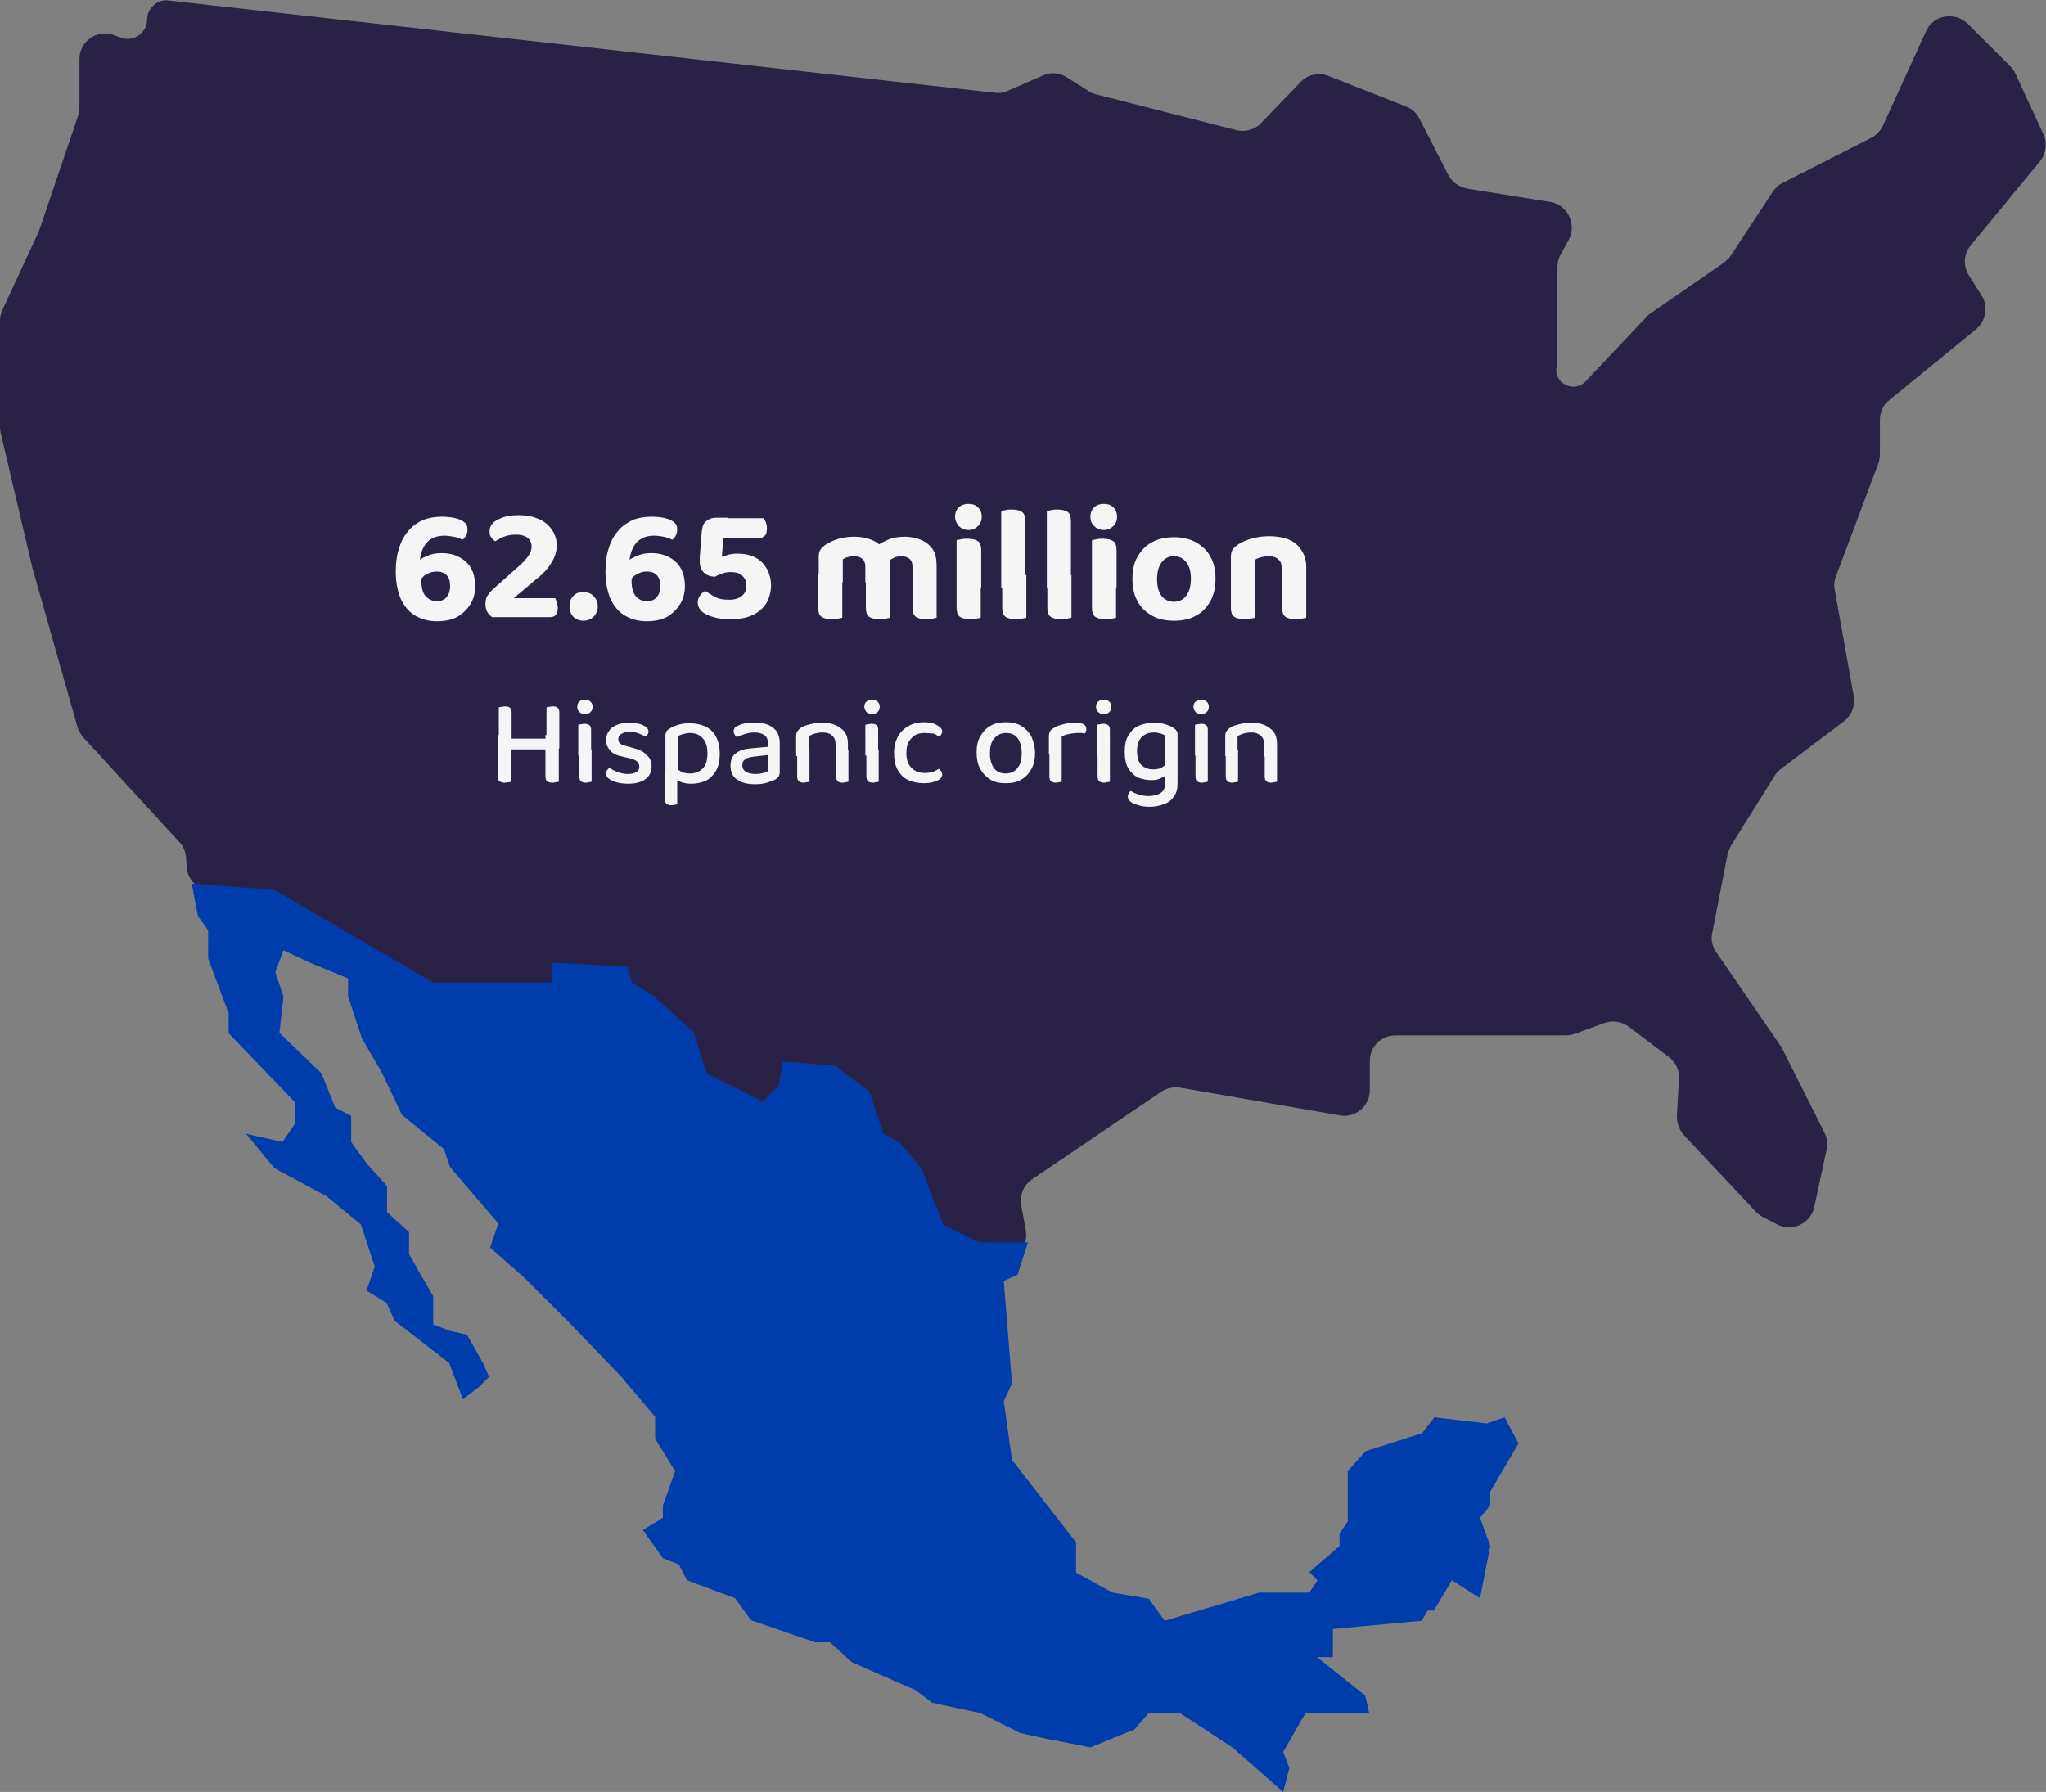 <?xml version="1.0" encoding="utf-8"?>
<!-- Generator: Adobe Illustrator 27.4.1, SVG Export Plug-In . SVG Version: 6.00 Build 0)  -->
<svg version="1.1" id="Layer_1" xmlns="http://www.w3.org/2000/svg" xmlns:xlink="http://www.w3.org/1999/xlink" x="0px" y="0px"
	 width="399.1px" height="349.6px" viewBox="0 0 399.1 349.6" style="enable-background:new 0 0 399.1 349.6;" xml:space="preserve"
	>
<rect x="0" y="0" width="399.1" height="349.6" fill="#808080" stroke="none"/>
<style type="text/css">
	.st0{fill:#2A2146;}
	.st1{fill:#003DAC;}
	.st2{fill:#F5F5F5;}
</style>
<path class="st0" d="M15.5,20.7v-9.2c0-3.4,3.4-5.8,6.6-4.7l1.6,0.6c2.4,0.8,5-1,5-3.6c0-2.2,2-4,4.2-3.7l161.2,18
	c0.9,0.1,1.7,0,2.5-0.4l6.9-3c1.5-0.7,3.3-0.5,4.6,0.4l4.3,2.7c0.4,0.3,0.9,0.5,1.4,0.6l27.4,7c1.7,0.4,3.6-0.1,4.8-1.4l7.7-8
	c1.4-1.5,3.6-1.9,5.4-1.2l15.2,6c1.1,0.4,2.1,1.3,2.6,2.4l5.6,10.9c0.7,1.4,2.1,2.4,3.7,2.7l16.2,2.6c3.4,0.6,5.2,4.3,3.6,7.4
	l-1.6,2.9c-0.4,0.7-0.6,1.6-0.6,2.4v18.4c0,0.3,0,0.6-0.1,0.8c-0.9,3.3,3.2,5.6,5.6,3.1l11.9-12.6c0.2-0.3,0.5-0.5,0.8-0.7l14.2-9.8
	c0.5-0.4,1-0.8,1.4-1.4l8.2-12.5c0.5-0.7,1.1-1.3,1.9-1.7l17.3-8.8c1-0.5,1.8-1.4,2.3-2.4l8.4-18.4c1.4-3.2,5.6-3.9,8.1-1.5l8.3,8.3
	c0.4,0.4,0.8,0.9,1,1.4l5.5,11.9c0.8,1.7,0.5,3.8-0.7,5.3l-13.5,16.4c-1.4,1.7-1.5,4-0.3,5.9l2.4,3.8c1.4,2.1,0.9,5-1,6.6l-17,13.9
	c-1.2,0.9-1.8,2.4-1.8,3.9v6.6c0,0.6-0.1,1.2-0.3,1.8l-8.3,22.1c-0.3,0.8-0.4,1.8-0.2,2.6l3.7,20.7c0.3,1.9-0.4,3.7-1.9,4.9
	l-12.3,9.3c-0.5,0.4-0.9,0.8-1.2,1.3l-8.5,13.6c-0.3,0.5-0.5,1.1-0.7,1.7L334,182c-0.3,1.3,0,2.7,0.8,3.8l12.7,18.5l8.4,16.7
	c0.5,1,0.7,2.2,0.4,3.3l-2.4,11.2c-0.7,3.2-4.3,4.9-7.2,3.4l-2.9-1.5c-0.5-0.3-0.9-0.6-1.3-1l-14-14.9c-0.9-1-1.4-2.3-1.4-3.7
	l0.4-7.4c0.1-1.7-0.7-3.2-2-4.2l-7.8-5.9c-1.4-1-3.2-1.3-4.8-0.7l-5.7,2.1c-0.6,0.2-1.2,0.3-1.8,0.3h-13.6h-19.6c-2.8,0-5,2.2-5,5
	v5.7c0,3.1-2.8,5.5-5.9,4.9l-31.1-5.4c-1.3-0.2-2.6,0.1-3.7,0.8l-25.2,17.1c-1.6,1.1-2.4,3-2.1,5l0.9,5c0.5,3-1.7,5.7-4.8,5.8
	l-9.6,0.3c-1.8,0.1-3.5-0.9-4.4-2.4l-18.2-29.6c-0.9-1.5-2.5-2.4-4.3-2.4h-3.9c-1.3,0-2.5,0.5-3.4,1.3l-3.1,2.8
	c-2.2,2-5.6,1.7-7.4-0.6l-16.9-22.1c-0.7-0.9-1.7-1.6-2.9-1.8l-8.2-1.9c-1.7-0.4-3.3,0.9-3.3,2.6c0,1.6-1.4,2.9-3,2.7l-22.8-2.9
	c-0.7-0.1-1.3-0.3-1.9-0.6L54,175c-0.7-0.4-1.5-0.6-2.3-0.7l-10.5-0.5c-2.6-0.1-4.7-2.2-4.8-4.8l-0.1-1.6c-0.1-1.2-0.5-2.3-1.3-3.1
	l-18.8-20.5c-0.5-0.6-0.9-1.3-1.1-2l-8.8-31.1L0.1,84.3C0,83.9,0,83.5,0,83.2v-8.9V62.5c0-0.7,0.2-1.4,0.5-2.1l7.1-15.3l7.7-22.7
	C15.4,21.8,15.5,21.3,15.5,20.7z"/>
<path class="st1" d="M38.6,178.7l-1.2-6.3l16.1,1.2l31,18.1h23.1v-3.9l14.9,0.8l0.8,3.1l4.3,2.7l7.8,7.1l2.4,7.9l11,5.5l3.1-3.1
	l0.8-4.7l10.2,0.8l6.7,5.1l2.7,8.2l3.1,1.6l4.3,5.1l4.3,11l7.1,3.5h9.4l-2,6.3l-2.7,1.2l1.6,20l-1.6,3.5l1.6,11.4l12.5,16.1v5.9
	l7.1,3.9l7.1,1.2l3.1,4.3l18.4-5.5h4.7h5.1l1.6-2.4l-1.6-1.6l5.9-5.1v-2.4l1.6-2.4v-9.8l3.5-3.9l11-3.5l2.4-3.1l10.2,1.2l3.5-1.2
	l2.7,5.1l-5.5,9.4v2.7l-2,2.4l2,5.5l-2,10.2l-5.5-3.5l-3.5,5.9h-1.2l-1.2,2l-17.3,1.6v5.5h-3.1l9.4,7.5l0.8,3.5h-12.5l-4.3,7.5
	l1.2,3.1l-1.2,4.7l-9.8-8.6l-10.2-6.7h-6.3l-2.7,3.1l-8.6,3.5l-8.2-1.6l-5.5-1.2l-7.8-3.9l-9.4-2l-3.1-2.4l-12.5-5.5l-4.3-3.9H159
	l-12.5-4.3l-3.1-4.3l-9.4-3.5l-1.6-3.1l-3.1-1.2l-3.9-5.5l3.9-2.4v-2.4l2.4-6.7l-3.9-6.3v-4.3l-6.7-7.9l-9.8-10.2l-9-9l-6.7-5.9
	l1.6-4.7l-4.7-5.5l-4.7-5.5l-1.2-3.5l-8.2-6.7l-3.9-8.2l-3.9-6.7l-2.7-8.2v-3.5l-7.5-3.1l-5.1-2.4l-1.6,4.3l1.6,4.7l-0.8,7.1
	l8.2,7.9l2.7,6.7l3.1,1.6v5.1l3.1,4.3l3.9,4.3v5.1l4.3,3.9v4.3l4.7,8.2v5.5l3.1,1.2l3.5,0.8l3.1,5.5l1.2,2.7l-2,2l-3.1,2.4l-2.7-7.1
	l-10.6-8.2l-1.6-3.5l-3.9-2.4l1.6-4.7l-2.7-8.2l-6.7-5.5l-10.2-5.5l-5.5-6.7l7.1,1.6l2.4-3.5v-4.3l-12.9-13.4v-3.9L40.6,187v-5.5
	L38.6,178.7z"/>
<path class="st2" d="M91.2,103.3c0,0.4-0.1,0.8-0.3,1.2c-0.2,0.4-0.4,0.6-0.7,0.8c-0.5-0.3-1.1-0.5-1.7-0.6s-1.2-0.2-1.8-0.2
	c-1.4,0-2.5,0.4-3.3,1.2c-0.8,0.8-1.3,2-1.5,3.5c0.4-0.3,1-0.6,1.8-0.9c0.8-0.3,1.6-0.4,2.5-0.4c1.9,0,3.5,0.6,4.7,1.7
	c1.2,1.1,1.8,2.7,1.8,4.8c0,1.2-0.3,2.4-0.9,3.4c-0.6,1-1.4,1.8-2.5,2.5c-1.1,0.6-2.4,0.9-4.1,0.9c-1.6,0-3-0.4-4.2-1.1
	c-1.2-0.7-2.1-1.8-2.8-3.2c-0.6-1.5-1-3.2-1-5.3c0-1.8,0.2-3.4,0.7-4.8c0.4-1.4,1.1-2.5,1.9-3.4c0.8-0.9,1.7-1.5,2.8-2
	c1.1-0.4,2.3-0.6,3.6-0.6c1,0,1.9,0.1,2.7,0.3c0.8,0.2,1.4,0.5,1.8,0.9C91,102.2,91.2,102.7,91.2,103.3z M85.2,117.3
	c0.8,0,1.5-0.3,1.9-0.8c0.5-0.6,0.7-1.3,0.7-2.2c0-0.9-0.2-1.6-0.7-2.1c-0.5-0.5-1.1-0.7-1.9-0.7c-0.6,0-1.2,0.1-1.7,0.4
	c-0.6,0.2-1,0.6-1.3,1l0,0.5c0,1.3,0.3,2.3,0.8,2.9C83.6,116.9,84.4,117.3,85.2,117.3z M95.5,103.7c0-0.7,0.2-1.2,0.7-1.7
	c0.5-0.5,1.2-0.8,2-1.1s1.8-0.4,3-0.4c1.6,0,2.9,0.3,4,0.8c1.1,0.5,1.9,1.2,2.5,2.1c0.6,0.9,0.9,1.9,0.9,3c0,1.1-0.3,2.2-1,3.3
	c-0.6,1.1-1.6,2.2-3,3.3l-4.4,3.7h8.1c0.1,0.2,0.2,0.4,0.3,0.8c0.1,0.3,0.2,0.7,0.2,1.1c0,0.7-0.2,1.1-0.4,1.4
	c-0.3,0.3-0.7,0.4-1.2,0.4H96c-0.4-0.3-0.7-0.6-1-1.1c-0.2-0.4-0.3-0.9-0.3-1.5c0-0.6,0.1-1.2,0.4-1.6c0.3-0.4,0.6-0.8,0.9-1.1
	l4.7-4.2c1.2-1,1.9-1.8,2.4-2.5c0.4-0.6,0.6-1.2,0.6-1.8c0-0.7-0.3-1.3-0.8-1.7c-0.5-0.4-1.3-0.6-2.2-0.6c-0.9,0-1.7,0.1-2.4,0.4
	c-0.7,0.3-1.2,0.6-1.7,0.9c-0.3-0.2-0.6-0.5-0.8-0.8C95.6,104.6,95.5,104.2,95.5,103.7z M111.1,118.3c0-0.8,0.2-1.5,0.7-2
	c0.5-0.6,1.2-0.8,2-0.8c0.9,0,1.5,0.3,2,0.8c0.5,0.5,0.8,1.2,0.8,2s-0.3,1.5-0.8,2c-0.5,0.5-1.2,0.8-2,0.8c-0.8,0-1.5-0.3-2-0.8
	C111.3,119.7,111.1,119,111.1,118.3z M132.1,103.3c0,0.4-0.1,0.8-0.3,1.2c-0.2,0.4-0.4,0.6-0.7,0.8c-0.5-0.3-1.1-0.5-1.7-0.6
	c-0.6-0.1-1.2-0.2-1.8-0.2c-1.4,0-2.5,0.4-3.3,1.2c-0.8,0.8-1.3,2-1.5,3.5c0.4-0.3,1-0.6,1.8-0.9c0.8-0.3,1.6-0.4,2.5-0.4
	c1.9,0,3.5,0.6,4.7,1.7c1.2,1.1,1.8,2.7,1.8,4.8c0,1.2-0.3,2.4-0.9,3.4c-0.6,1-1.4,1.8-2.5,2.5c-1.1,0.6-2.4,0.9-4.1,0.9
	c-1.6,0-3-0.4-4.2-1.1c-1.2-0.7-2.1-1.8-2.8-3.2c-0.6-1.5-1-3.2-1-5.3c0-1.8,0.2-3.4,0.7-4.8c0.4-1.4,1.1-2.5,1.9-3.4
	c0.8-0.9,1.8-1.5,2.8-2c1.1-0.4,2.3-0.6,3.6-0.6c1,0,1.9,0.1,2.7,0.3c0.8,0.2,1.4,0.5,1.8,0.9C131.9,102.2,132.1,102.7,132.1,103.3z
	 M126.2,117.3c0.8,0,1.5-0.3,1.9-0.8c0.5-0.6,0.7-1.3,0.7-2.2c0-0.9-0.2-1.6-0.7-2.1c-0.5-0.5-1.1-0.7-1.9-0.7
	c-0.6,0-1.2,0.1-1.7,0.4c-0.6,0.2-1,0.6-1.3,1l0,0.5c0,1.3,0.3,2.3,0.8,2.9C124.5,116.9,125.3,117.3,126.2,117.3z M142,101.1
	l-0.8,2.9l-0.4,4.6c0.4-0.1,0.8-0.2,1.3-0.4c0.5-0.1,1-0.2,1.7-0.2c1.5,0,2.7,0.3,3.6,0.8c1,0.5,1.7,1.3,2.2,2.2
	c0.5,0.9,0.8,2,0.8,3.2c0,1.2-0.3,2.3-0.8,3.3c-0.6,1-1.4,1.8-2.6,2.4c-1.2,0.6-2.6,0.9-4.4,0.9c-1.3,0-2.4-0.1-3.4-0.4
	c-1-0.3-1.7-0.6-2.3-1.1c-0.5-0.5-0.8-1.1-0.8-1.8c0-0.5,0.2-1,0.5-1.4c0.3-0.4,0.7-0.7,1-0.8c0.6,0.4,1.2,0.8,2,1.2
	c0.7,0.4,1.6,0.5,2.7,0.5c1.1,0,1.9-0.3,2.5-0.8c0.6-0.6,0.8-1.2,0.8-2c0-0.8-0.3-1.4-0.8-1.9s-1.3-0.7-2.3-0.7
	c-0.6,0-1.2,0.1-1.6,0.3c-0.4,0.1-0.9,0.3-1.4,0.6c-0.9,0-1.7-0.3-2.2-0.8c-0.5-0.5-0.8-1.2-0.8-2.1c0-0.1,0-0.3,0-0.4
	c0-0.1,0-0.4,0-0.6l0.4-5c0.1-0.8,0.3-1.5,0.8-1.9s1.1-0.7,1.9-0.7H142z M140,104.9v-3.8h9c0.1,0.2,0.2,0.4,0.4,0.8
	c0.1,0.3,0.2,0.7,0.2,1.1c0,0.7-0.1,1.2-0.4,1.5s-0.7,0.5-1.2,0.5H140z M173.6,110v3.6h-4.8v-3c0-0.7-0.2-1.3-0.6-1.6
	c-0.4-0.3-1-0.5-1.6-0.5c-0.5,0-0.9,0.1-1.3,0.2c-0.4,0.1-0.7,0.3-0.9,0.4v4.5h-4.7v-5c0-0.5,0.1-1,0.3-1.3c0.2-0.4,0.6-0.7,1-1
	c0.7-0.5,1.6-0.9,2.6-1.2c1-0.3,2.1-0.4,3.2-0.4c1,0,2,0.2,2.9,0.5s1.7,0.8,2.3,1.5c0.2,0.1,0.3,0.3,0.5,0.4
	c0.2,0.1,0.3,0.3,0.4,0.4c0.2,0.3,0.4,0.7,0.5,1.2S173.6,109.5,173.6,110z M182.7,110.4v3.2H178v-3c0-0.7-0.2-1.3-0.6-1.6
	s-0.9-0.5-1.6-0.5c-0.5,0-1,0.1-1.4,0.3c-0.4,0.2-0.8,0.4-1.1,0.7l-2.5-2.8c0.7-0.6,1.5-1,2.4-1.4c0.9-0.4,2-0.6,3.3-0.6
	c1.1,0,2.1,0.2,3.1,0.6c1,0.4,1.7,1,2.3,1.8C182.5,107.9,182.7,109.1,182.7,110.4z M159.6,112.1h4.7v8.4c-0.2,0.1-0.5,0.1-0.9,0.2
	c-0.4,0.1-0.8,0.1-1.2,0.1c-0.9,0-1.6-0.2-2-0.5c-0.4-0.3-0.6-0.9-0.6-1.7V112.1z M168.8,112.1h4.8v8.4c-0.2,0.1-0.5,0.1-0.9,0.2
	c-0.4,0.1-0.8,0.1-1.2,0.1c-0.9,0-1.6-0.2-2-0.5c-0.4-0.3-0.6-0.9-0.6-1.7V112.1z M178,112.1h4.7v8.4c-0.2,0.1-0.5,0.1-0.9,0.2
	c-0.4,0.1-0.8,0.1-1.2,0.1c-0.9,0-1.6-0.2-2-0.5c-0.4-0.3-0.6-0.9-0.6-1.7V112.1z M186.3,100.8c0-0.7,0.2-1.3,0.7-1.8
	c0.5-0.5,1.2-0.7,1.9-0.7c0.8,0,1.4,0.2,1.9,0.7s0.7,1.1,0.7,1.8c0,0.7-0.2,1.3-0.7,1.8c-0.5,0.5-1.1,0.8-1.9,0.8
	c-0.8,0-1.4-0.3-1.9-0.8C186.6,102.1,186.3,101.5,186.3,100.8z M186.6,112.1h4.7v8.4c-0.2,0.1-0.5,0.1-0.9,0.2
	c-0.4,0.1-0.8,0.1-1.2,0.1c-0.9,0-1.6-0.2-2-0.5c-0.4-0.3-0.6-0.9-0.6-1.7V112.1z M191.3,114.6h-4.7v-9.2c0.2-0.1,0.5-0.1,0.9-0.2
	c0.4-0.1,0.8-0.1,1.3-0.1c0.9,0,1.6,0.2,2,0.5c0.4,0.3,0.6,0.9,0.6,1.8V114.6z M195.4,112.1l4.8,0.1v8.3c-0.2,0.1-0.5,0.1-0.9,0.2
	c-0.4,0.1-0.8,0.1-1.2,0.1c-0.9,0-1.6-0.2-2-0.5c-0.4-0.3-0.6-0.9-0.6-1.7V112.1z M200.1,114.7l-4.8-0.1V99.7
	c0.2-0.1,0.5-0.1,0.9-0.2c0.4-0.1,0.8-0.1,1.2-0.1c0.9,0,1.6,0.2,2,0.5c0.4,0.3,0.6,0.9,0.6,1.8V114.7z M204.2,112.1l4.8,0.1v8.3
	c-0.2,0.1-0.5,0.1-0.9,0.2c-0.4,0.1-0.8,0.1-1.2,0.1c-0.9,0-1.6-0.2-2-0.5c-0.4-0.3-0.6-0.9-0.6-1.7V112.1z M209,114.7l-4.8-0.1
	V99.7c0.2-0.1,0.5-0.1,0.9-0.2c0.4-0.1,0.8-0.1,1.2-0.1c0.9,0,1.6,0.2,2,0.5c0.4,0.3,0.6,0.9,0.6,1.8V114.7z M212.7,100.8
	c0-0.7,0.2-1.3,0.7-1.8c0.5-0.5,1.2-0.7,1.9-0.7c0.8,0,1.4,0.2,1.9,0.7s0.7,1.1,0.7,1.8c0,0.7-0.2,1.3-0.7,1.8
	c-0.5,0.5-1.1,0.8-1.9,0.8c-0.8,0-1.4-0.3-1.9-0.8C212.9,102.1,212.7,101.5,212.7,100.8z M213,112.1h4.7v8.4
	c-0.2,0.1-0.5,0.1-0.9,0.2c-0.4,0.1-0.8,0.1-1.2,0.1c-0.9,0-1.6-0.2-2-0.5c-0.4-0.3-0.6-0.9-0.6-1.7V112.1z M217.7,114.6H213v-9.2
	c0.2-0.1,0.5-0.1,0.9-0.2c0.4-0.1,0.8-0.1,1.3-0.1c0.9,0,1.6,0.2,2,0.5c0.4,0.3,0.6,0.9,0.6,1.8V114.6z M237.1,112.9
	c0,1.7-0.3,3.1-1,4.4c-0.7,1.2-1.6,2.2-2.8,2.8c-1.2,0.7-2.6,1-4.3,1c-1.6,0-3.1-0.3-4.3-1c-1.2-0.7-2.2-1.6-2.8-2.8
	c-0.7-1.2-1-2.7-1-4.4s0.3-3.1,1-4.3c0.7-1.2,1.6-2.2,2.8-2.8c1.2-0.7,2.7-1,4.3-1c1.6,0,3,0.3,4.3,1c1.2,0.7,2.2,1.6,2.8,2.8
	C236.8,109.8,237.1,111.2,237.1,112.9z M229,108.5c-1,0-1.8,0.4-2.4,1.2c-0.6,0.8-0.9,1.9-0.9,3.3c0,1.4,0.3,2.5,0.9,3.3
	c0.6,0.7,1.4,1.1,2.4,1.1s1.8-0.4,2.4-1.2c0.6-0.8,0.9-1.9,0.9-3.3c0-1.4-0.3-2.5-0.9-3.2C230.8,108.9,230,108.5,229,108.5z
	 M254.8,110.6v3H250v-2.8c0-0.8-0.2-1.4-0.7-1.7c-0.4-0.4-1-0.6-1.8-0.6c-0.5,0-1,0.1-1.5,0.2c-0.4,0.1-0.9,0.3-1.2,0.5v4.4h-4.7v-5
	c0-0.5,0.1-1,0.3-1.3c0.2-0.4,0.6-0.7,1-1c0.7-0.5,1.6-0.9,2.6-1.2c1.1-0.3,2.2-0.5,3.5-0.5c2.3,0,4.1,0.5,5.3,1.5
	C254.1,107.3,254.8,108.7,254.8,110.6z M240.1,112.1h4.7v8.4c-0.2,0.1-0.5,0.1-0.9,0.2c-0.4,0.1-0.8,0.1-1.2,0.1
	c-0.9,0-1.6-0.2-2-0.5c-0.4-0.3-0.6-0.9-0.6-1.7V112.1z M250,112.1h4.8v8.4c-0.2,0.1-0.5,0.1-0.9,0.2c-0.4,0.1-0.8,0.1-1.2,0.1
	c-0.9,0-1.6-0.2-2-0.5c-0.4-0.3-0.6-0.9-0.6-1.7V112.1z"/>
<path class="st2" d="M97.2,143.4h2.5v9.1c-0.1,0-0.3,0.1-0.5,0.1c-0.2,0-0.4,0.1-0.7,0.1c-0.5,0-0.8-0.1-1.1-0.3
	c-0.2-0.2-0.3-0.5-0.3-0.9V143.4z M99.8,146h-2.5v-8c0.1,0,0.3-0.1,0.5-0.1c0.2,0,0.5-0.1,0.7-0.1c0.5,0,0.8,0.1,1,0.3
	c0.2,0.2,0.3,0.5,0.3,0.9V146z M106.5,143.4h2.5v9.1c-0.1,0-0.3,0.1-0.5,0.1c-0.2,0-0.4,0.1-0.7,0.1c-0.5,0-0.8-0.1-1.1-0.3
	c-0.2-0.2-0.3-0.5-0.3-0.9V143.4z M109.1,146h-2.5v-8c0.1,0,0.3-0.1,0.5-0.1c0.2,0,0.4-0.1,0.7-0.1c0.5,0,0.8,0.1,1,0.3
	s0.3,0.5,0.3,0.9V146z M107.9,146.2h-9.3v-2.1h9.3V146.2z M112.6,137.9c0-0.4,0.1-0.8,0.4-1c0.3-0.3,0.6-0.4,1.1-0.4
	c0.4,0,0.8,0.1,1.1,0.4c0.3,0.3,0.4,0.6,0.4,1c0,0.4-0.1,0.7-0.4,1c-0.3,0.3-0.6,0.4-1.1,0.4c-0.4,0-0.8-0.1-1.1-0.4
	C112.7,138.6,112.6,138.3,112.6,137.9z M112.9,146.2h2.5v6.3c-0.1,0-0.3,0.1-0.5,0.1c-0.2,0-0.4,0.1-0.6,0.1c-0.4,0-0.8-0.1-1-0.3
	c-0.2-0.2-0.3-0.5-0.3-0.9V146.2z M115.3,147.4h-2.5v-6c0.1,0,0.3-0.1,0.5-0.1c0.2,0,0.4-0.1,0.7-0.1c0.4,0,0.8,0.1,1,0.3
	c0.2,0.2,0.3,0.4,0.3,0.9V147.4z M127.1,149.5c0,1.1-0.4,1.9-1.2,2.5c-0.8,0.6-1.9,0.9-3.4,0.9c-1.2,0-2.3-0.2-3.1-0.6
	c-0.8-0.4-1.2-0.8-1.2-1.4c0-0.2,0.1-0.5,0.2-0.6c0.1-0.2,0.3-0.4,0.5-0.5c0.4,0.3,1,0.6,1.5,0.8c0.6,0.2,1.3,0.4,2,0.4
	c1.5,0,2.3-0.5,2.3-1.4c0-0.4-0.1-0.7-0.4-1c-0.3-0.3-0.6-0.4-1.2-0.6l-1.7-0.4c-1.1-0.2-1.9-0.6-2.4-1.2s-0.8-1.2-0.8-2
	c0-0.9,0.4-1.7,1.1-2.4c0.8-0.6,1.9-1,3.3-1c0.8,0,1.4,0.1,2,0.2c0.6,0.1,1,0.4,1.4,0.6c0.3,0.3,0.5,0.6,0.5,0.9
	c0,0.2-0.1,0.5-0.2,0.6c-0.1,0.2-0.3,0.3-0.4,0.4c-0.2-0.1-0.4-0.2-0.8-0.4c-0.3-0.1-0.7-0.3-1.1-0.4c-0.4-0.1-0.8-0.1-1.2-0.1
	c-0.7,0-1.2,0.1-1.6,0.4c-0.4,0.2-0.6,0.6-0.6,1c0,0.3,0.1,0.6,0.3,0.8c0.2,0.2,0.6,0.4,1.1,0.5l1.4,0.4c1.2,0.3,2.1,0.7,2.6,1.3
	C126.8,147.8,127.1,148.5,127.1,149.5z M134.8,152.9c1.1,0,2-0.2,2.9-0.6c0.8-0.4,1.5-1.1,2-2c0.5-0.9,0.7-2,0.7-3.3
	c0-1.4-0.3-2.5-0.8-3.4c-0.5-0.9-1.2-1.5-2.1-1.9c-0.9-0.4-1.9-0.6-3-0.6c-0.8,0-1.6,0.1-2.2,0.3c-0.6,0.2-1.2,0.4-1.6,0.7
	c-0.3,0.2-0.6,0.4-0.7,0.6c-0.1,0.2-0.2,0.5-0.2,0.8v7.9h2.5v-7.8c0.3-0.2,0.6-0.3,1-0.4c0.4-0.1,0.8-0.2,1.3-0.2
	c0.6,0,1.2,0.1,1.7,0.4c0.5,0.3,0.9,0.7,1.2,1.2c0.3,0.6,0.5,1.3,0.5,2.3c0,1.4-0.3,2.4-0.9,3c-0.6,0.6-1.4,1-2.5,1
	c-0.6,0-1.2-0.1-1.6-0.3c-0.4-0.2-0.8-0.5-1.1-0.7v2.2c0.3,0.2,0.7,0.4,1.3,0.6C133.6,152.8,134.2,152.9,134.8,152.9z M132.2,150.6
	l-2.5,0v5.3c0,0.4,0.1,0.7,0.3,0.9s0.6,0.3,1,0.3c0.2,0,0.5,0,0.6-0.1c0.2,0,0.4-0.1,0.5-0.1V150.6z M147.4,151
	c0.6,0,1.1-0.1,1.5-0.2c0.4-0.1,0.7-0.2,0.9-0.4v-3.1l-2.7,0.3c-0.7,0.1-1.3,0.2-1.7,0.5c-0.4,0.3-0.6,0.6-0.6,1.2
	c0,0.5,0.2,0.9,0.6,1.2S146.5,151,147.4,151z M147.3,141c1.5,0,2.7,0.3,3.5,1c0.9,0.6,1.3,1.7,1.3,3v5.6c0,0.4-0.1,0.7-0.2,0.9
	c-0.2,0.2-0.4,0.4-0.7,0.6c-0.4,0.2-1,0.4-1.6,0.6c-0.7,0.2-1.4,0.3-2.2,0.3c-1.6,0-2.8-0.3-3.6-0.9c-0.9-0.6-1.3-1.5-1.3-2.7
	c0-1.1,0.3-1.9,1-2.4c0.7-0.6,1.7-0.9,2.9-1l3.4-0.3V145c0-0.7-0.2-1.2-0.7-1.6c-0.5-0.3-1.1-0.5-1.9-0.5c-0.6,0-1.3,0.1-1.9,0.3
	c-0.6,0.2-1.1,0.4-1.6,0.6c-0.1-0.1-0.3-0.3-0.4-0.5c-0.1-0.2-0.2-0.4-0.2-0.6c0-0.5,0.3-0.9,0.8-1.1c0.4-0.2,1-0.4,1.5-0.5
	C146.1,141,146.7,141,147.3,141z M165.4,145.2v2.4H163v-2.3c0-0.8-0.2-1.4-0.7-1.8c-0.4-0.4-1-0.6-1.8-0.6c-0.6,0-1.1,0.1-1.5,0.2
	s-0.8,0.3-1.2,0.5v3.9h-2.5v-3.9c0-0.4,0.1-0.7,0.2-0.9c0.2-0.2,0.4-0.5,0.7-0.7c0.4-0.3,1-0.5,1.8-0.7s1.5-0.3,2.4-0.3
	c1.6,0,2.8,0.4,3.6,1.1C165,142.7,165.4,143.8,165.4,145.2z M155.4,146.3h2.5v6.2c-0.1,0-0.3,0.1-0.5,0.1c-0.2,0-0.4,0.1-0.6,0.1
	c-0.4,0-0.8-0.1-1-0.3c-0.2-0.2-0.3-0.5-0.3-0.9V146.3z M163,146.3h2.5v6.2c-0.1,0-0.3,0.1-0.5,0.1c-0.2,0-0.4,0.1-0.6,0.1
	c-0.5,0-0.8-0.1-1-0.3c-0.2-0.2-0.3-0.5-0.3-0.9V146.3z M168.6,137.9c0-0.4,0.1-0.8,0.4-1c0.3-0.3,0.6-0.4,1.1-0.4
	c0.4,0,0.8,0.1,1.1,0.4s0.4,0.6,0.4,1c0,0.4-0.1,0.7-0.4,1c-0.3,0.3-0.6,0.4-1.1,0.4c-0.4,0-0.8-0.1-1.1-0.4
	C168.8,138.6,168.6,138.3,168.6,137.9z M168.9,146.2h2.5v6.3c-0.1,0-0.3,0.1-0.5,0.1c-0.2,0-0.4,0.1-0.6,0.1c-0.4,0-0.8-0.1-1-0.3
	c-0.2-0.2-0.3-0.5-0.3-0.9V146.2z M171.3,147.4h-2.5v-6c0.1,0,0.3-0.1,0.5-0.1c0.2,0,0.4-0.1,0.7-0.1c0.4,0,0.8,0.1,1,0.3
	c0.2,0.2,0.3,0.4,0.3,0.9V147.4z M180.3,143c-1,0-1.9,0.3-2.5,1c-0.7,0.7-1,1.6-1,2.9c0,1.3,0.3,2.2,1,2.9c0.7,0.7,1.5,1,2.6,1
	c0.6,0,1.2-0.1,1.6-0.2c0.4-0.2,0.8-0.4,1.1-0.6c0.2,0.1,0.4,0.3,0.5,0.5c0.1,0.2,0.2,0.4,0.2,0.6c0,0.5-0.3,0.9-1,1.2
	c-0.7,0.3-1.5,0.5-2.5,0.5c-1.2,0-2.2-0.2-3.1-0.6c-0.9-0.4-1.6-1.1-2.1-2c-0.5-0.9-0.7-2-0.7-3.3c0-1.3,0.3-2.4,0.8-3.3
	c0.5-0.9,1.2-1.5,2.1-2s1.9-0.7,3-0.7c1,0,1.9,0.2,2.5,0.6c0.7,0.4,1,0.8,1,1.2c0,0.2-0.1,0.4-0.2,0.6c-0.1,0.2-0.3,0.3-0.4,0.4
	c-0.3-0.2-0.7-0.4-1.1-0.6C181.4,143.1,180.9,143,180.3,143z M201.9,146.9c0,1.2-0.2,2.2-0.7,3.1c-0.5,0.9-1.1,1.6-2,2.1
	c-0.8,0.5-1.8,0.7-3,0.7c-1.2,0-2.2-0.2-3-0.7c-0.8-0.5-1.5-1.2-2-2.1c-0.5-0.9-0.7-2-0.7-3.2s0.2-2.3,0.7-3.1
	c0.5-0.9,1.1-1.6,2-2.1c0.9-0.5,1.9-0.7,3-0.7c1.1,0,2.1,0.2,3,0.7c0.8,0.5,1.5,1.2,2,2.1C201.6,144.7,201.9,145.7,201.9,146.9z
	 M196.2,143c-1,0-1.7,0.4-2.3,1.1c-0.6,0.7-0.8,1.7-0.8,2.9c0,1.2,0.3,2.2,0.8,2.9c0.6,0.7,1.3,1,2.3,1c1,0,1.8-0.4,2.3-1.1
	c0.6-0.7,0.8-1.7,0.8-2.9c0-1.2-0.3-2.2-0.8-2.9C198,143.3,197.2,143,196.2,143z M207.1,143.7v3.5h-2.5v-3.6c0-0.4,0.1-0.7,0.2-0.9
	c0.2-0.3,0.4-0.5,0.8-0.7c0.4-0.3,1-0.5,1.8-0.7c0.7-0.2,1.5-0.3,2.4-0.3c1.4,0,2.1,0.4,2.1,1.2c0,0.2,0,0.4-0.1,0.5
	c0,0.2-0.1,0.3-0.2,0.4c-0.2,0-0.4-0.1-0.6-0.1c-0.2,0-0.5,0-0.7,0c-0.7,0-1.3,0.1-1.8,0.2C207.9,143.3,207.4,143.5,207.1,143.7z
	 M204.6,146.2l2.5,0.2v6.1c-0.1,0-0.3,0.1-0.5,0.1c-0.2,0-0.4,0.1-0.6,0.1c-0.4,0-0.8-0.1-1-0.3c-0.2-0.2-0.3-0.5-0.3-0.9V146.2z
	 M213.8,137.9c0-0.4,0.1-0.8,0.4-1c0.3-0.3,0.6-0.4,1.1-0.4c0.4,0,0.8,0.1,1.1,0.4s0.4,0.6,0.4,1c0,0.4-0.1,0.7-0.4,1
	c-0.3,0.3-0.6,0.4-1.1,0.4c-0.4,0-0.8-0.1-1.1-0.4C213.9,138.6,213.8,138.3,213.8,137.9z M214,146.2h2.5v6.3c-0.1,0-0.3,0.1-0.5,0.1
	c-0.2,0-0.4,0.1-0.6,0.1c-0.4,0-0.8-0.1-1-0.3c-0.2-0.2-0.3-0.5-0.3-0.9V146.2z M216.5,147.4H214v-6c0.1,0,0.3-0.1,0.5-0.1
	c0.2,0,0.4-0.1,0.7-0.1c0.4,0,0.8,0.1,1,0.3c0.2,0.2,0.3,0.4,0.3,0.9V147.4z M224.6,152.2c-0.9,0-1.8-0.2-2.6-0.5
	c-0.8-0.4-1.4-1-1.9-1.8c-0.5-0.8-0.7-1.9-0.7-3.3c0-1.2,0.2-2.3,0.7-3.1c0.5-0.8,1.1-1.5,2-1.9c0.9-0.4,1.9-0.6,3-0.6
	c0.8,0,1.5,0.1,2.2,0.3c0.7,0.2,1.2,0.4,1.6,0.7c0.3,0.2,0.5,0.4,0.6,0.6c0.2,0.2,0.2,0.5,0.2,0.8v7.4h-2.4v-7.3
	c-0.2-0.1-0.5-0.3-0.9-0.4c-0.4-0.1-0.8-0.2-1.3-0.2c-1,0-1.8,0.3-2.4,0.9c-0.6,0.6-0.9,1.5-0.9,2.7c0,1.3,0.3,2.3,0.9,2.8
	c0.6,0.5,1.3,0.8,2.2,0.8c0.7,0,1.2-0.1,1.6-0.3c0.4-0.2,0.7-0.5,1-0.7l0.1,2.1c-0.3,0.2-0.7,0.5-1.2,0.6
	C226,152.1,225.3,152.2,224.6,152.2z M227.3,152.7v-2.4h2.4v2.5c0,1.1-0.2,1.9-0.7,2.6c-0.5,0.7-1.1,1.2-2,1.5
	c-0.8,0.3-1.7,0.5-2.8,0.5c-0.8,0-1.5-0.1-2.1-0.3c-0.6-0.2-1-0.3-1.3-0.5c-0.5-0.3-0.8-0.7-0.8-1.2c0-0.3,0.1-0.5,0.2-0.7
	c0.1-0.2,0.3-0.3,0.4-0.4c0.4,0.3,0.9,0.5,1.5,0.7c0.6,0.2,1.3,0.3,1.9,0.3c1,0,1.8-0.2,2.4-0.6C227,154.3,227.3,153.7,227.3,152.7z
	 M232.8,137.9c0-0.4,0.1-0.8,0.4-1s0.6-0.4,1.1-0.4c0.4,0,0.8,0.1,1.1,0.4s0.4,0.6,0.4,1c0,0.4-0.1,0.7-0.4,1
	c-0.3,0.3-0.6,0.4-1.1,0.4c-0.4,0-0.8-0.1-1.1-0.4C233,138.6,232.8,138.3,232.8,137.9z M233.1,146.2h2.5v6.3c-0.1,0-0.3,0.1-0.5,0.1
	c-0.2,0-0.4,0.1-0.6,0.1c-0.4,0-0.8-0.1-1-0.3c-0.2-0.2-0.3-0.5-0.3-0.9V146.2z M235.6,147.4h-2.5v-6c0.1,0,0.3-0.1,0.5-0.1
	c0.2,0,0.4-0.1,0.7-0.1c0.4,0,0.8,0.1,1,0.3c0.2,0.2,0.3,0.4,0.3,0.9V147.4z M249.1,145.2v2.4h-2.5v-2.3c0-0.8-0.2-1.4-0.7-1.8
	s-1-0.6-1.8-0.6c-0.6,0-1.1,0.1-1.5,0.2c-0.4,0.1-0.8,0.3-1.2,0.5v3.9H239v-3.9c0-0.4,0.1-0.7,0.2-0.9c0.2-0.2,0.4-0.5,0.7-0.7
	c0.4-0.3,1-0.5,1.8-0.7s1.5-0.3,2.4-0.3c1.6,0,2.8,0.4,3.6,1.1C248.7,142.7,249.1,143.8,249.1,145.2z M239,146.3h2.5v6.2
	c-0.1,0-0.3,0.1-0.5,0.1c-0.2,0-0.4,0.1-0.6,0.1c-0.4,0-0.8-0.1-1-0.3c-0.2-0.2-0.3-0.5-0.3-0.9V146.3z M246.6,146.3h2.5v6.2
	c-0.1,0-0.3,0.1-0.5,0.1c-0.2,0-0.4,0.1-0.6,0.1c-0.5,0-0.8-0.1-1-0.3c-0.2-0.2-0.3-0.5-0.3-0.9V146.3z"/>
</svg>
